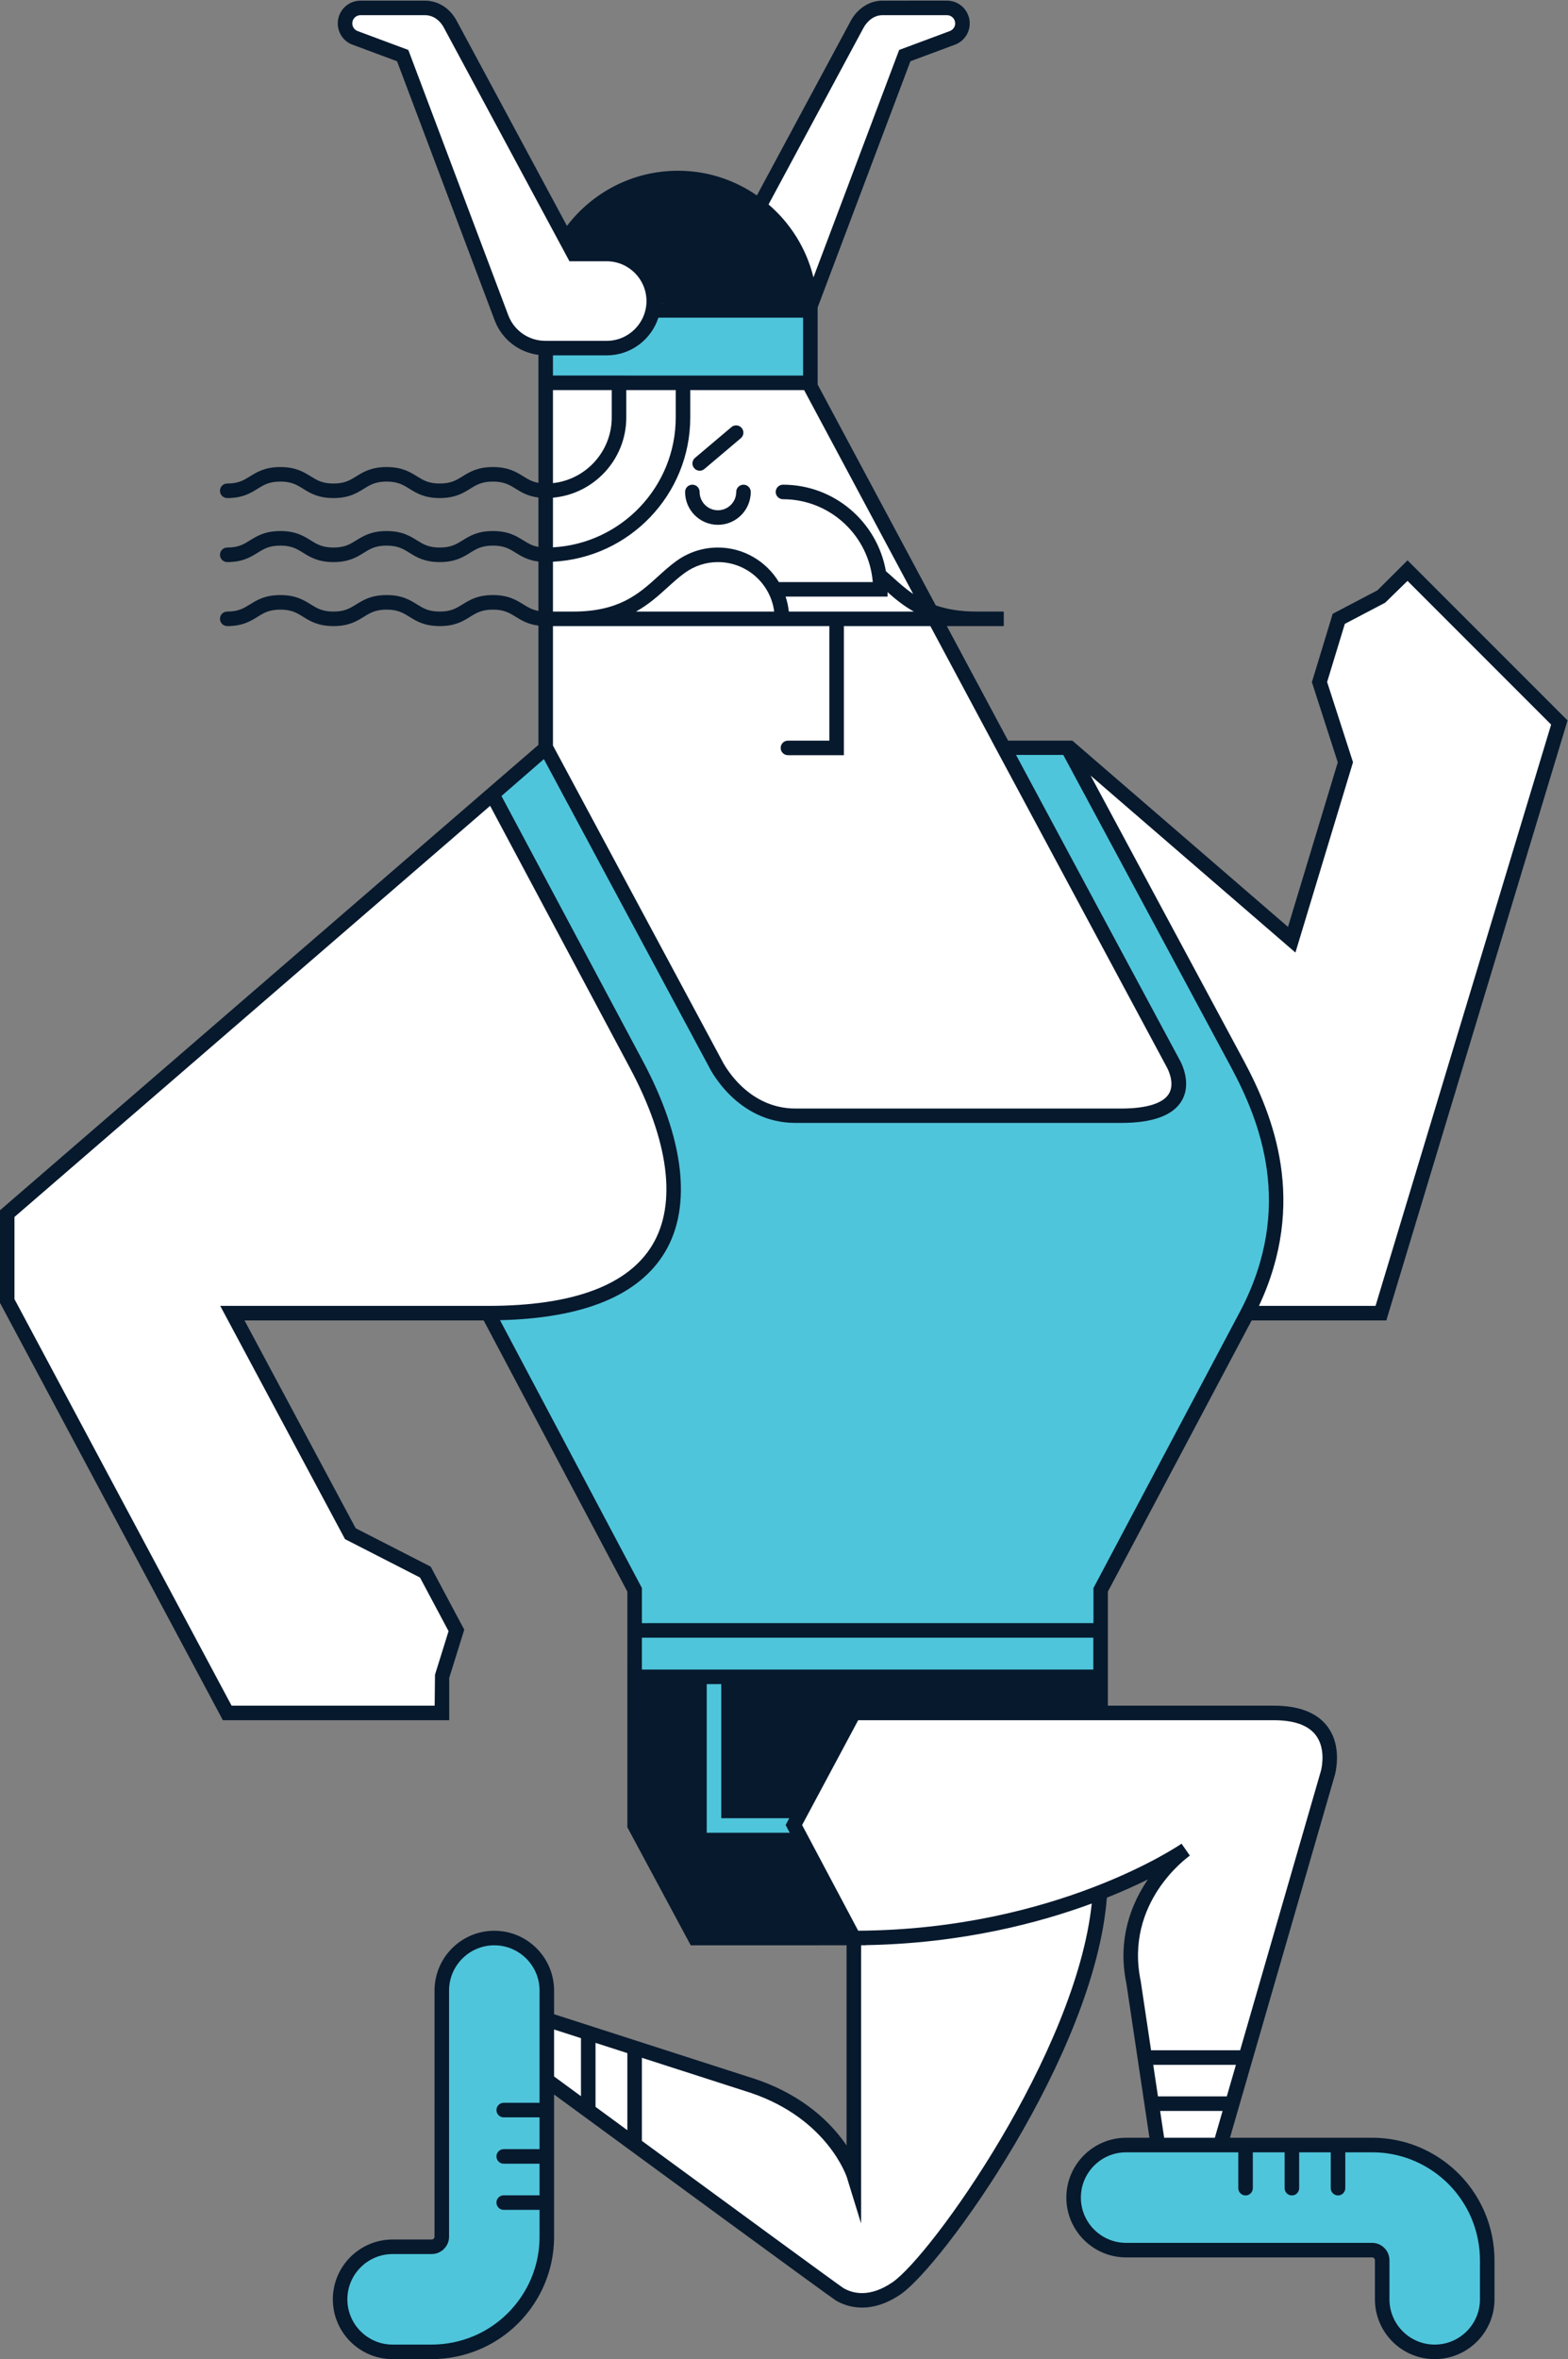 <?xml version="1.0" encoding="UTF-8" standalone="no"?>
<svg
   xmlns:dc="http://purl.org/dc/elements/1.1/"
   xmlns:cc="http://creativecommons.org/ns#"
   xmlns:rdf="http://www.w3.org/1999/02/22-rdf-syntax-ns#"
   xmlns:svg="http://www.w3.org/2000/svg"
   xmlns="http://www.w3.org/2000/svg"
   viewBox="0 0 138.245 207.873"
   height="207.873"
   width="138.245"
   xml:space="preserve"
   id="svg2"
   version="1.1"><rect x="0" y="0" width="138.245" height="207.873" fill="#808080" stroke="none"/><defs
     id="defs6" /><g
     transform="matrix(1.333,0,0,-1.333,-18.44,227.053)"
     id="g10"><g
       transform="scale(0.1)"
       id="g12"><path
         id="path14"
         style="fill:#ffffff;fill-opacity:1;fill-rule:nonzero;stroke:none"
         d="m 1069.29,1326.13 -17.01,-16.95 -28.47,-14.94 -12.74,-41.78 17.13,-53.04 -35.512,-117.3 -146.852,126.8 h -43.609 l -129.164,241.35 h 1.25 v 47.86 c 0,0.83 -0.098,1.62 -0.125,2.44 l 62.585,166 31.098,11.57 c 4.086,1.34 7.039,5.19 7.039,9.73 0,5.65 -4.578,10.23 -10.226,10.23 l -42.657,-0.01 c -7.507,0.01 -13.711,-4.91 -16.988,-11.25 l -64.437,-119.78 c -14.856,11.61 -33.5,18.6 -53.821,18.6 -31.16,0 -58.453,-16.34 -73.961,-40.87 l -76.414,142.04 c -3.347,6.53 -9.351,11.26 -16.988,11.26 h -42.656 c -5.649,0 -10.231,-4.58 -10.231,-10.23 0,-4.54 2.949,-8.38 7.043,-9.72 l 31.098,-11.57 65.48,-173.69 c 4.559,-11.51 15.77,-19.67 28.907,-19.67 h 0.199 v -21.36 -1.58 -257.02 l -5.07,11.12 L 143.105,901.066 V 843.34 L 288.629,571.012 h 142.012 v 23.847 l 9.562,30.7 -20.539,38.55 -49.609,25.391 -78.024,145.781 H 601.387 938.316 1051.7 l 118.01,390.439 -100.42,100.41" /><path
         id="path16"
         style="fill:#ffffff;fill-opacity:1;fill-rule:nonzero;stroke:none"
         d="M 980.945,571.012 H 703.066 l -39.648,-74.09 39.645,-74.684 V 265.449 c 0,0 -12.52,40.61 -66.415,58.903 l -160.929,51.82 c 0,17.598 -19.992,31.789 -19.992,14.187 l 28.886,-50.8 c 0,0 205.746,-150.95 209.16,-152.899 6.848,-3.93 20.028,-7.859 37.403,3.922 25.25,17.109 128.531,158.688 134.797,261.707 36.488,14.301 56.605,28.352 56.605,28.352 0,0 -46.078,-32.102 -34.473,-87.832 l 24.961,-166.899 15.997,2.82 87.687,303.059 c 2.35,10.332 4.58,39.223 -35.805,39.223" /><path
         id="path18"
         style="fill:#4fc5db;fill-opacity:1;fill-rule:nonzero;stroke:none"
         d="m 866.277,594.871 -308.203,-0.012 v 30.7 l 308.211,0.011 -0.008,-30.699" /><path
         id="path20"
         style="fill:#ffffff;fill-opacity:1;fill-rule:nonzero;stroke:none"
         d="M 558.082,349.16 V 285.699" /><path
         id="path22"
         style="fill:#ffffff;fill-opacity:1;fill-rule:nonzero;stroke:none"
         d="M 527.41,360.148 V 308.5" /><path
         id="path24"
         style="fill:#4fc5db;fill-opacity:1;fill-rule:nonzero;stroke:none"
         d="m 430.543,224.832 c -0.012,-1.023 -0.191,-1.812 -0.52,-2.594 -0.48,-1.168 -1.378,-2.258 -2.468,-2.988 -1.114,-0.73 -2.219,-1.109 -3.727,-1.121 H 398.02 c -19.188,0 -34.735,-15.559 -34.735,-34.738 0,-19.18 15.547,-34.743 34.735,-34.743 h 25.808 c 10.418,0 20.527,2.141 29.656,6.012 13.719,5.809 25.282,15.418 33.489,27.559 8.215,12.121 13.047,26.961 13.031,42.613 v 162.656 c 0,19.184 -15.551,34.742 -34.731,34.742 -19.183,0 -34.73,-15.558 -34.73,-34.742 V 224.832" /><path
         id="path26"
         style="fill:#4fc5db;fill-opacity:1;fill-rule:nonzero;stroke:none"
         d="m 471.5,308.5 h 28.504" /><path
         id="path28"
         style="fill:#4fc5db;fill-opacity:1;fill-rule:nonzero;stroke:none"
         d="m 471.5,277.84 h 28.504" /><path
         id="path30"
         style="fill:#4fc5db;fill-opacity:1;fill-rule:nonzero;stroke:none"
         d="m 471.5,247.34 h 28.504" /><path
         id="path32"
         style="fill:#ffffff;fill-opacity:1;fill-rule:nonzero;stroke:none"
         d="m 707.875,371.441 h 33.855 v 79.668 h -33.855 v -79.668" /><path
         id="path34"
         style="fill:#ffffff;fill-opacity:1;fill-rule:nonzero;stroke:none"
         d="m 896.938,343.199 h 65.929" /><path
         id="path36"
         style="fill:#ffffff;fill-opacity:1;fill-rule:nonzero;stroke:none"
         d="m 900.273,312.719 h 56.43" /><path
         id="path38"
         style="fill:#4fc5db;fill-opacity:1;fill-rule:nonzero;stroke:none"
         d="m 1045.82,215.91 c 1.03,0 1.82,-0.191 2.6,-0.512 1.16,-0.488 2.26,-1.386 2.99,-2.468 0.73,-1.11 1.11,-2.231 1.12,-3.731 v -25.808 c 0,-19.18 15.56,-34.743 34.74,-34.743 19.18,0 34.73,15.563 34.73,34.743 v 25.808 c 0.01,10.422 -2.13,20.531 -6,29.66 -5.81,13.719 -15.42,25.282 -27.56,33.481 -12.12,8.219 -26.96,13.051 -42.62,13.031 H 883.164 c -19.18,0 -34.73,-15.551 -34.73,-34.73 0,-19.172 15.55,-34.719 34.73,-34.719 l 162.656,-0.012" /><path
         id="path40"
         style="fill:#4fc5db;fill-opacity:1;fill-rule:nonzero;stroke:none"
         d="m 962.164,256.871 v 28.5" /><path
         id="path42"
         style="fill:#4fc5db;fill-opacity:1;fill-rule:nonzero;stroke:none"
         d="m 992.813,256.871 v 28.5" /><path
         id="path44"
         style="fill:#4fc5db;fill-opacity:1;fill-rule:nonzero;stroke:none"
         d="m 1023.32,256.871 v 28.5" /><path
         id="path74"
         style="fill:#4fc5db;fill-opacity:1;fill-rule:nonzero;stroke:none"
         d="m 660.684,491.809 -2.715,5.121 2.402,4.5 h -44.984 v 88.629 h -9.617 v -98.25 h 54.914" /><path
         id="path76"
         style="fill:#4fc5db;fill-opacity:1;fill-rule:nonzero;stroke:none"
         d="M 867.891,590.059 H 560.082 v 38.523 h 307.809 v -38.523" /><path
         id="path78"
         style="fill:#07192d;fill-opacity:1;fill-rule:nonzero;stroke:none"
         d="m 630.094,1382.93 c -2.656,0 -4.813,-2.15 -4.813,-4.81 0,-6.67 -5.426,-12.1 -12.101,-12.1 -6.676,0 -12.106,5.43 -12.106,12.1 0,2.66 -2.152,4.81 -4.808,4.81 -2.653,0 -4.805,-2.15 -4.805,-4.81 0,-11.98 9.738,-21.72 21.719,-21.72 11.976,0 21.718,9.74 21.718,21.72 0,2.66 -2.156,4.81 -4.804,4.81" /><path
         id="path80"
         style="fill:#07192d;fill-opacity:1;fill-rule:nonzero;stroke:none"
         d="m 601.121,1392.16 c 1.098,0 2.199,0.38 3.102,1.14 l 24.097,20.35 c 2.028,1.72 2.285,4.75 0.571,6.78 -1.711,2.03 -4.746,2.28 -6.774,0.57 l -24.097,-20.36 c -2.028,-1.71 -2.282,-4.74 -0.575,-6.76 0.953,-1.13 2.313,-1.72 3.676,-1.72" /><path
         id="path82"
         style="fill:#4fc5db;fill-opacity:1;fill-rule:nonzero;stroke:none"
         d="M 674.801,1450.99 H 500.102 v 22.22 l 53.078,1.43 16.492,23.65 h 105.129 v -47.3" /><path
         id="path84"
         style="fill:#07192d;fill-opacity:1;fill-rule:nonzero;stroke:none"
         d="m 544.672,1574.82 c 0.394,0.64 42.109,10.84 42.109,10.84 0,0 35.121,-6.96 36.41,-7.99 0.586,-0.48 29.914,-13.96 41.743,-35.78 14.054,-25.93 9.379,-43.76 9.379,-43.76 l -69.625,2.06 -29.227,2.74 -7.418,10.42 -12.473,16.75 -34.218,5.97 -8.532,8.72 31.852,30.03" /><path
         id="path86"
         style="fill:#07192d;fill-opacity:1;fill-rule:nonzero;stroke:none"
         d="m 1117.2,183.391 c 0,-16.5 -13.43,-29.922 -29.93,-29.922 -16.5,0 -29.93,13.422 -29.93,29.922 v 25.859 c -0.02,2.34 -0.63,4.34 -1.94,6.359 -1.25,1.86 -3.07,3.371 -5.13,4.231 -1.41,0.582 -2.81,0.859 -4.41,0.879 H 883.164 c -16.5,0 -29.922,13.422 -29.922,29.922 0,16.507 13.422,29.929 29.922,29.929 h 74.195 v -23.691 c 0,-2.668 2.149,-4.82 4.805,-4.82 2.656,0 4.805,2.152 4.805,4.82 v 23.691 h 21.039 v -23.691 c 0,-2.668 2.152,-4.82 4.805,-4.82 2.656,0 4.808,2.152 4.808,4.82 v 23.691 h 20.889 v -23.691 c 0,-2.668 2.15,-4.82 4.81,-4.82 2.65,0 4.81,2.152 4.81,4.82 v 23.691 h 17.7 c 0.02,0 0.05,0 0.08,0 14.28,0 28.05,-4.218 39.84,-12.199 11.49,-7.769 20.42,-18.621 25.83,-31.391 3.67,-8.679 5.62,-18.289 5.62,-27.781 z m -224.387,210.41 c -10.797,51.828 30.746,81.648 32.519,82.89 v 0 l -5.504,7.887 c 0,-0.008 -0.004,-0.008 -0.008,-0.008 -1.047,-0.718 -82.812,-56.711 -213.867,-57.519 l -37.09,69.859 37.082,69.281 H 871.09 980.945 c 13.121,0 22.335,-3.191 27.375,-9.511 6.43,-8.051 4.76,-19.348 3.81,-23.559 L 958.574,348.012 h -58.91 z M 728.48,194.551 c -14.703,-9.961 -25.683,-7.52 -32.191,-3.801 -3.207,2.059 -69.691,50.711 -133.402,97.391 v 54.91 l 72.218,-23.25 c 50.715,-17.211 63.247,-55.403 63.364,-55.781 l 9.398,-30.489 v 183.891 h 3.188 l -0.059,0.109 c 63.965,1.078 115.609,14.989 149.438,27.5 C 849.984,346.129 753.922,211.789 728.48,194.551 Z M 553.277,295.18 c -7.129,5.218 -14.179,10.39 -21.054,15.441 v 42.309 l 21.054,-6.789 z m -30.672,22.48 c -6.175,4.531 -12.07,8.852 -17.796,13.051 v 31.039 l 17.796,-5.719 z m 40.282,282.02 v 21.07 h 298.59 V 599.68 Z M 461.117,840.09 H 284.004 l 82.519,-154.18 49.606,-25.39 18.891,-35.442 -8.969,-28.777 -0.223,-20.492 H 291.516 L 147.91,844.551 v 54.316 L 462.512,1170.64 554.68,997.926 c 26.074,-48.52 31.48,-90.219 15.23,-117.406 -16.039,-26.829 -52.64,-40.43 -108.793,-40.43 z m 13.535,654.48 -66.254,175.74 -33.332,12.4 c -2.222,0.73 -3.726,2.8 -3.726,5.15 0,2.99 2.433,5.43 5.422,5.43 l 42.656,-0.01 c 5.262,0 9.895,-3.15 12.762,-8.73 l 82.808,-153.94 h 24.637 c 14.496,0 26.293,-11.8 26.293,-26.29 0,-14.5 -11.797,-26.3 -26.293,-26.3 h -40.566 c -10.844,0 -20.438,6.53 -24.407,16.55 z m 112.129,86.28 c 44,0 80.09,-34.53 82.59,-77.92 h -93.91 c 0.019,0.47 0.07,0.92 0.07,1.39 0,19.8 -16.105,35.9 -35.906,35.9 h -18.887 l -2.343,4.36 c 14.898,21.87 39.988,36.27 68.386,36.27 z m 122.528,103.78 c 2.168,4.18 6.636,8.66 12.707,8.66 0.004,0 0.004,0 0.004,0 h 42.664 c 2.988,0 5.418,-2.43 5.418,-5.42 0,-2.36 -1.497,-4.43 -3.907,-5.22 l -33.148,-12.34 -56.692,-150.35 c -4.636,19.09 -15.25,35.82 -29.695,48.22 z M 552.566,1455.07 v 0.01 h -48.503 v 13.33 h 35.562 c 15.961,0 29.512,10.48 34.168,24.91 h 95.715 v -38.25 z m -48.5,-71.11 v 61.51 h 38.887 v -18.08 c 0,-22.47 -17.047,-41.03 -38.887,-43.43 z m 48.5,43.43 v 18.08 h 32.711 v -18.07 c 0,-45.82 -36.004,-83.39 -81.211,-85.89 v 32.82 c 27.149,2.44 48.5,25.29 48.5,53.06 z m 189.758,-116.71 c -5.23,3.56 -9.691,7.58 -14.082,11.56 -1.289,1.17 -2.617,2.33 -3.957,3.5 -5.699,32.44 -34.015,57.19 -68.074,57.19 -2.656,0 -4.809,-2.15 -4.809,-4.81 0,-2.65 2.153,-4.8 4.809,-4.8 31.23,0 56.93,-24.16 59.387,-54.77 h -62.106 c -8.273,13.65 -23.222,22.83 -40.312,22.83 -9.957,0 -19.508,-3.11 -27.617,-9 -4.301,-3.12 -8.239,-6.69 -12.047,-10.14 -12.578,-11.4 -25.582,-23.19 -56.098,-23.19 h -13.355 v 32.96 c 50.492,2.52 90.824,44.28 90.824,95.39 v 18.07 h 75.293 z m -82.246,-11.63 c -0.351,3.42 -1.094,6.73 -2.133,9.89 h 67.453 v 2.94 c 5.063,-4.5 10.555,-9.03 17.383,-12.83 z m -101.101,0 c 8.48,4.72 14.925,10.56 20.996,16.07 3.781,3.43 7.355,6.66 11.238,9.47 6.457,4.7 14.055,7.17 21.969,7.17 19.066,0 34.851,-14.28 37.218,-32.71 z m 235.238,-85.32 h -0.02 L 910.117,997.777 c 0.059,-0.097 5.664,-9.953 1.465,-17.246 -3.769,-6.535 -14.762,-9.988 -31.781,-9.988 H 664.473 c -32.727,0 -48.012,30.467 -48.735,31.937 L 504.063,1210.5 v 78.94 h 151.324 4.933 26.555 v -75.71 h -27.383 c -2.656,0 -4.804,-2.15 -4.804,-4.81 0,-2.65 2.148,-4.8 4.804,-4.8 h 36.996 v 85.32 h 57.203 z m 200.93,-140.08 38.095,125.81 -17.13,53.04 11.71,38.42 26.69,14 14.78,14.42 94.98,-94.99 -116.14,-384.26 h -77.107 c 32.087,68.523 9.774,125.246 -10.195,162.39 L 859.672,1190.63 Z M 946.969,307.91 941.84,290.191 h -33.524 l -2.656,17.719 z m 2.781,9.621 h -45.527 l -3.125,20.86 h 54.695 z m -454.551,-4.23 h -23.707 c -2.648,0 -4.804,-2.153 -4.804,-4.801 0,-2.66 2.156,-4.82 4.804,-4.82 h 23.707 v -21.02 h -23.707 c -2.648,0 -4.804,-2.16 -4.804,-4.82 0,-2.649 2.156,-4.801 4.804,-4.801 h 23.707 v -20.891 h -23.707 c -2.648,0 -4.804,-2.148 -4.804,-4.808 0,-2.649 2.156,-4.809 4.804,-4.809 h 23.707 v -17.699 c 0.012,-14.312 -4.207,-28.113 -12.211,-39.922 -7.769,-11.488 -18.613,-20.43 -31.371,-25.828 -8.687,-3.672 -18.281,-5.613 -27.762,-5.613 -0.007,0 -0.015,0 -0.027,0 H 398.02 c -16.5,0 -29.93,13.422 -29.93,29.922 0,16.5 13.43,29.918 29.93,29.918 h 25.851 c 2.344,0.031 4.352,0.64 6.359,1.941 1.872,1.25 3.375,3.078 4.235,5.141 0.594,1.429 0.871,2.839 0.883,4.418 v 162.679 c 0,16.5 13.422,29.922 29.925,29.922 16.5,0 29.926,-13.422 29.926,-29.922 z m 595.941,-36.973 c -13.38,9.063 -29.02,13.863 -45.22,13.863 -0.03,0 -0.07,0 -0.1,0 h -93.972 l 69.592,240.528 c 1.32,5.84 3.43,20.652 -5.61,31.972 -6.95,8.7 -18.689,13.118 -34.885,13.118 H 871.09 v 75.382 l 95.105,179.289 h 89.085 l 119.86,396.6 -105.84,105.84 -19.9,-19.82 -29.61,-15.53 -13.75,-45.16 17.12,-53.04 -32.93,-108.77 -142.609,123.13 h -0.371 -42.145 l -40.515,75.71 h 37.64 v 9.61 h -17.882 c -11.071,0 -19.813,1.57 -27.086,4.09 l -78.141,146 v 50.88 l 61.375,162.81 28.875,10.74 c 6.192,2.04 10.348,7.78 10.348,14.3 0,8.29 -6.746,15.03 -15.035,15.03 l -42.657,-0.01 c -0.007,0 -0.007,0 -0.011,0 -8.688,0 -16.825,-5.3 -21.211,-13.78 l -61.856,-114.97 c -14.844,10.25 -32.781,16.32 -52.168,16.32 -29.929,0 -56.57,-14.32 -73.453,-36.46 l -72.644,135.03 c -4.461,8.68 -12.414,13.86 -21.266,13.86 h -42.656 c -8.289,0 -15.032,-6.74 -15.032,-15.03 0,-6.52 4.153,-12.26 10.165,-14.23 l 29.05,-10.81 64.739,-171.71 c 4.882,-12.34 15.898,-20.72 28.765,-22.36 v -84.63 c -4.215,0.75 -6.945,2.43 -9.972,4.31 -4.668,2.89 -9.957,6.16 -20.118,6.16 -10.16,0 -15.449,-3.27 -20.117,-6.16 -4.09,-2.54 -7.625,-4.73 -15.047,-4.73 -7.414,0 -10.949,2.19 -15.035,4.73 -4.664,2.89 -9.949,6.16 -20.105,6.16 -10.16,0 -15.446,-3.27 -20.11,-6.16 -4.09,-2.54 -7.621,-4.73 -15.043,-4.73 -7.418,0 -10.949,2.19 -15.039,4.73 -4.66,2.89 -9.945,6.16 -20.101,6.16 -10.153,0 -15.438,-3.27 -20.106,-6.16 -4.086,-2.54 -7.609,-4.73 -15.027,-4.73 -2.652,0 -4.805,-2.16 -4.805,-4.81 0,-2.66 2.153,-4.81 4.805,-4.81 10.156,0 15.437,3.28 20.101,6.17 4.086,2.54 7.618,4.73 15.032,4.73 7.414,0 10.945,-2.19 15.031,-4.73 4.668,-2.89 9.953,-6.17 20.109,-6.17 10.157,0 15.446,3.28 20.106,6.17 4.094,2.54 7.629,4.73 15.047,4.73 7.414,0 10.949,-2.19 15.039,-4.73 4.66,-2.89 9.949,-6.17 20.101,-6.17 10.16,0 15.45,3.28 20.118,6.17 4.089,2.54 7.625,4.73 15.046,4.73 7.422,0 10.957,-2.19 15.051,-4.73 3.813,-2.36 8.086,-4.95 15.039,-5.82 v -32.63 c -4.215,0.74 -6.945,2.43 -9.972,4.31 -4.668,2.89 -9.957,6.17 -20.118,6.17 -10.16,0 -15.449,-3.28 -20.117,-6.17 -4.09,-2.54 -7.625,-4.73 -15.047,-4.73 -7.414,0 -10.949,2.19 -15.035,4.73 -4.664,2.89 -9.949,6.17 -20.105,6.17 -10.16,0 -15.446,-3.28 -20.11,-6.17 -4.09,-2.54 -7.621,-4.73 -15.043,-4.73 -7.418,0 -10.949,2.19 -15.039,4.73 -4.66,2.89 -9.945,6.17 -20.101,6.17 -10.153,0 -15.438,-3.28 -20.106,-6.17 -4.086,-2.54 -7.609,-4.73 -15.027,-4.73 -2.652,0 -4.805,-2.16 -4.805,-4.81 0,-2.65 2.153,-4.81 4.805,-4.81 10.156,0 15.437,3.28 20.101,6.17 4.086,2.54 7.618,4.73 15.032,4.73 7.414,0 10.945,-2.19 15.031,-4.73 4.668,-2.89 9.953,-6.17 20.109,-6.17 10.157,0 15.446,3.28 20.106,6.17 4.094,2.54 7.629,4.73 15.047,4.73 7.414,0 10.949,-2.19 15.039,-4.73 4.66,-2.89 9.949,-6.17 20.101,-6.17 10.16,0 15.45,3.28 20.118,6.17 4.089,2.54 7.625,4.73 15.046,4.73 7.422,0 10.957,-2.19 15.051,-4.73 3.813,-2.36 8.086,-4.95 15.039,-5.83 v -32.63 c -4.215,0.76 -6.945,2.44 -9.972,4.32 -4.668,2.89 -9.957,6.17 -20.118,6.17 -10.16,0 -15.449,-3.28 -20.117,-6.17 -4.09,-2.54 -7.625,-4.74 -15.047,-4.74 -7.414,0 -10.949,2.2 -15.035,4.74 -4.664,2.89 -9.949,6.17 -20.105,6.17 -10.16,0 -15.446,-3.28 -20.11,-6.17 -4.09,-2.54 -7.621,-4.74 -15.043,-4.74 -7.418,0 -10.949,2.2 -15.039,4.74 -4.66,2.89 -9.945,6.17 -20.101,6.17 -10.153,0 -15.438,-3.28 -20.106,-6.17 -4.086,-2.54 -7.609,-4.74 -15.027,-4.74 -2.652,0 -4.805,-2.14 -4.805,-4.8 0,-2.66 2.153,-4.8 4.805,-4.8 10.156,0 15.437,3.27 20.101,6.16 4.086,2.54 7.618,4.73 15.032,4.73 7.414,0 10.945,-2.19 15.031,-4.73 4.668,-2.89 9.953,-6.16 20.109,-6.16 10.157,0 15.446,3.27 20.106,6.16 4.094,2.54 7.629,4.73 15.047,4.73 7.414,0 10.949,-2.19 15.039,-4.73 4.66,-2.89 9.949,-6.16 20.101,-6.16 10.16,0 15.45,3.27 20.118,6.16 4.089,2.54 7.625,4.73 15.046,4.73 7.422,0 10.957,-2.19 15.051,-4.73 3.813,-2.36 8.086,-4.95 15.039,-5.83 v -78.84 l -354.488,-306.233 -1.66,-1.434 v -61.132 l 147.445,-275.95 h 149.699 v 27.95 l 9.95,31.91 -22.204,41.66 -49.613,25.391 -73.523,137.378 h 158.172 l 95.05,-179.281 -0.007,-61.14 0.007,-94.649 41.911,-78 103.066,0.012 0.004,-132.313 c -9.508,14.012 -27.582,32.77 -60.133,43.821 l -133.316,42.929 v 15.629 c 0,21.813 -17.735,39.543 -39.536,39.543 -21.8,0 -39.535,-17.73 -39.535,-39.543 L 425.73,224.852 c 0,-0.364 -0.05,-0.543 -0.14,-0.762 -0.125,-0.301 -0.414,-0.649 -0.668,-0.82 -0.395,-0.258 -0.602,-0.34 -1.094,-0.34 H 398.02 c -21.805,0 -39.543,-17.731 -39.543,-39.539 0,-21.809 17.738,-39.539 39.543,-39.539 h 25.804 c 0.016,0 0.024,0 0.031,0 10.754,0 21.649,2.207 31.504,6.378 14.481,6.129 26.786,16.258 35.594,29.29 9.082,13.41 13.875,29.07 13.856,45.312 v 93.957 C 562.91,276.18 688.418,184.191 691.387,182.488 c 3.785,-2.179 9.668,-4.566 17.176,-4.566 7.113,0 15.679,2.148 25.308,8.668 27.52,18.648 128.438,158.48 136.563,262.308 10.461,4.192 19.589,8.321 27.148,12.063 -10.859,-15.871 -20.394,-39.281 -14.23,-68.852 l 15.242,-101.918 h -15.43 c -21.797,0 -39.535,-17.75 -39.535,-39.55 0,-21.789 17.738,-39.539 39.535,-39.539 H 1045.8 c 0.41,0 0.59,-0.051 0.77,-0.133 0.3,-0.129 0.65,-0.418 0.81,-0.668 0.26,-0.391 0.34,-0.61 0.35,-1.102 v -25.808 c 0,-21.809 17.74,-39.539 39.54,-39.539 21.8,0 39.54,17.73 39.54,39.539 v 25.808 c 0,10.762 -2.21,21.672 -6.39,31.531 -6.12,14.481 -16.25,26.79 -29.28,35.598" /><path
         id="path88"
         style="fill:#4fc5db;fill-opacity:1;fill-rule:nonzero;stroke:none"
         d="m 660.684,491.809 -2.715,5.121 2.402,4.5 h -44.984 v 88.629 h -9.617 v -98.25 h 54.914" /><path
         id="path90"
         style="fill:#4fc5db;fill-opacity:1;fill-rule:nonzero;stroke:none"
         d="M 952.488,998.043 841.598,1204.3 h -31.25 l 108.269,-201.7 c 0.262,-0.43 8.399,-14.534 1.446,-26.69 -5.637,-9.867 -19.157,-14.875 -40.161,-14.875 h -215.39 c -38.844,0 -56.574,35.676 -57.309,37.188 l -109.144,203.297 -28.043,-24.38 93.148,-174.55 C 590.906,950.961 596.238,905.879 578.176,875.664 561.086,847.07 524.387,831.93 469.039,830.641 L 562.895,653.59 v -23.219 l 298.675,0.008 v 23.223 l 97.618,184.007 c 34.96,67.598 12.921,123.938 -6.7,160.434" /></g></g></svg>